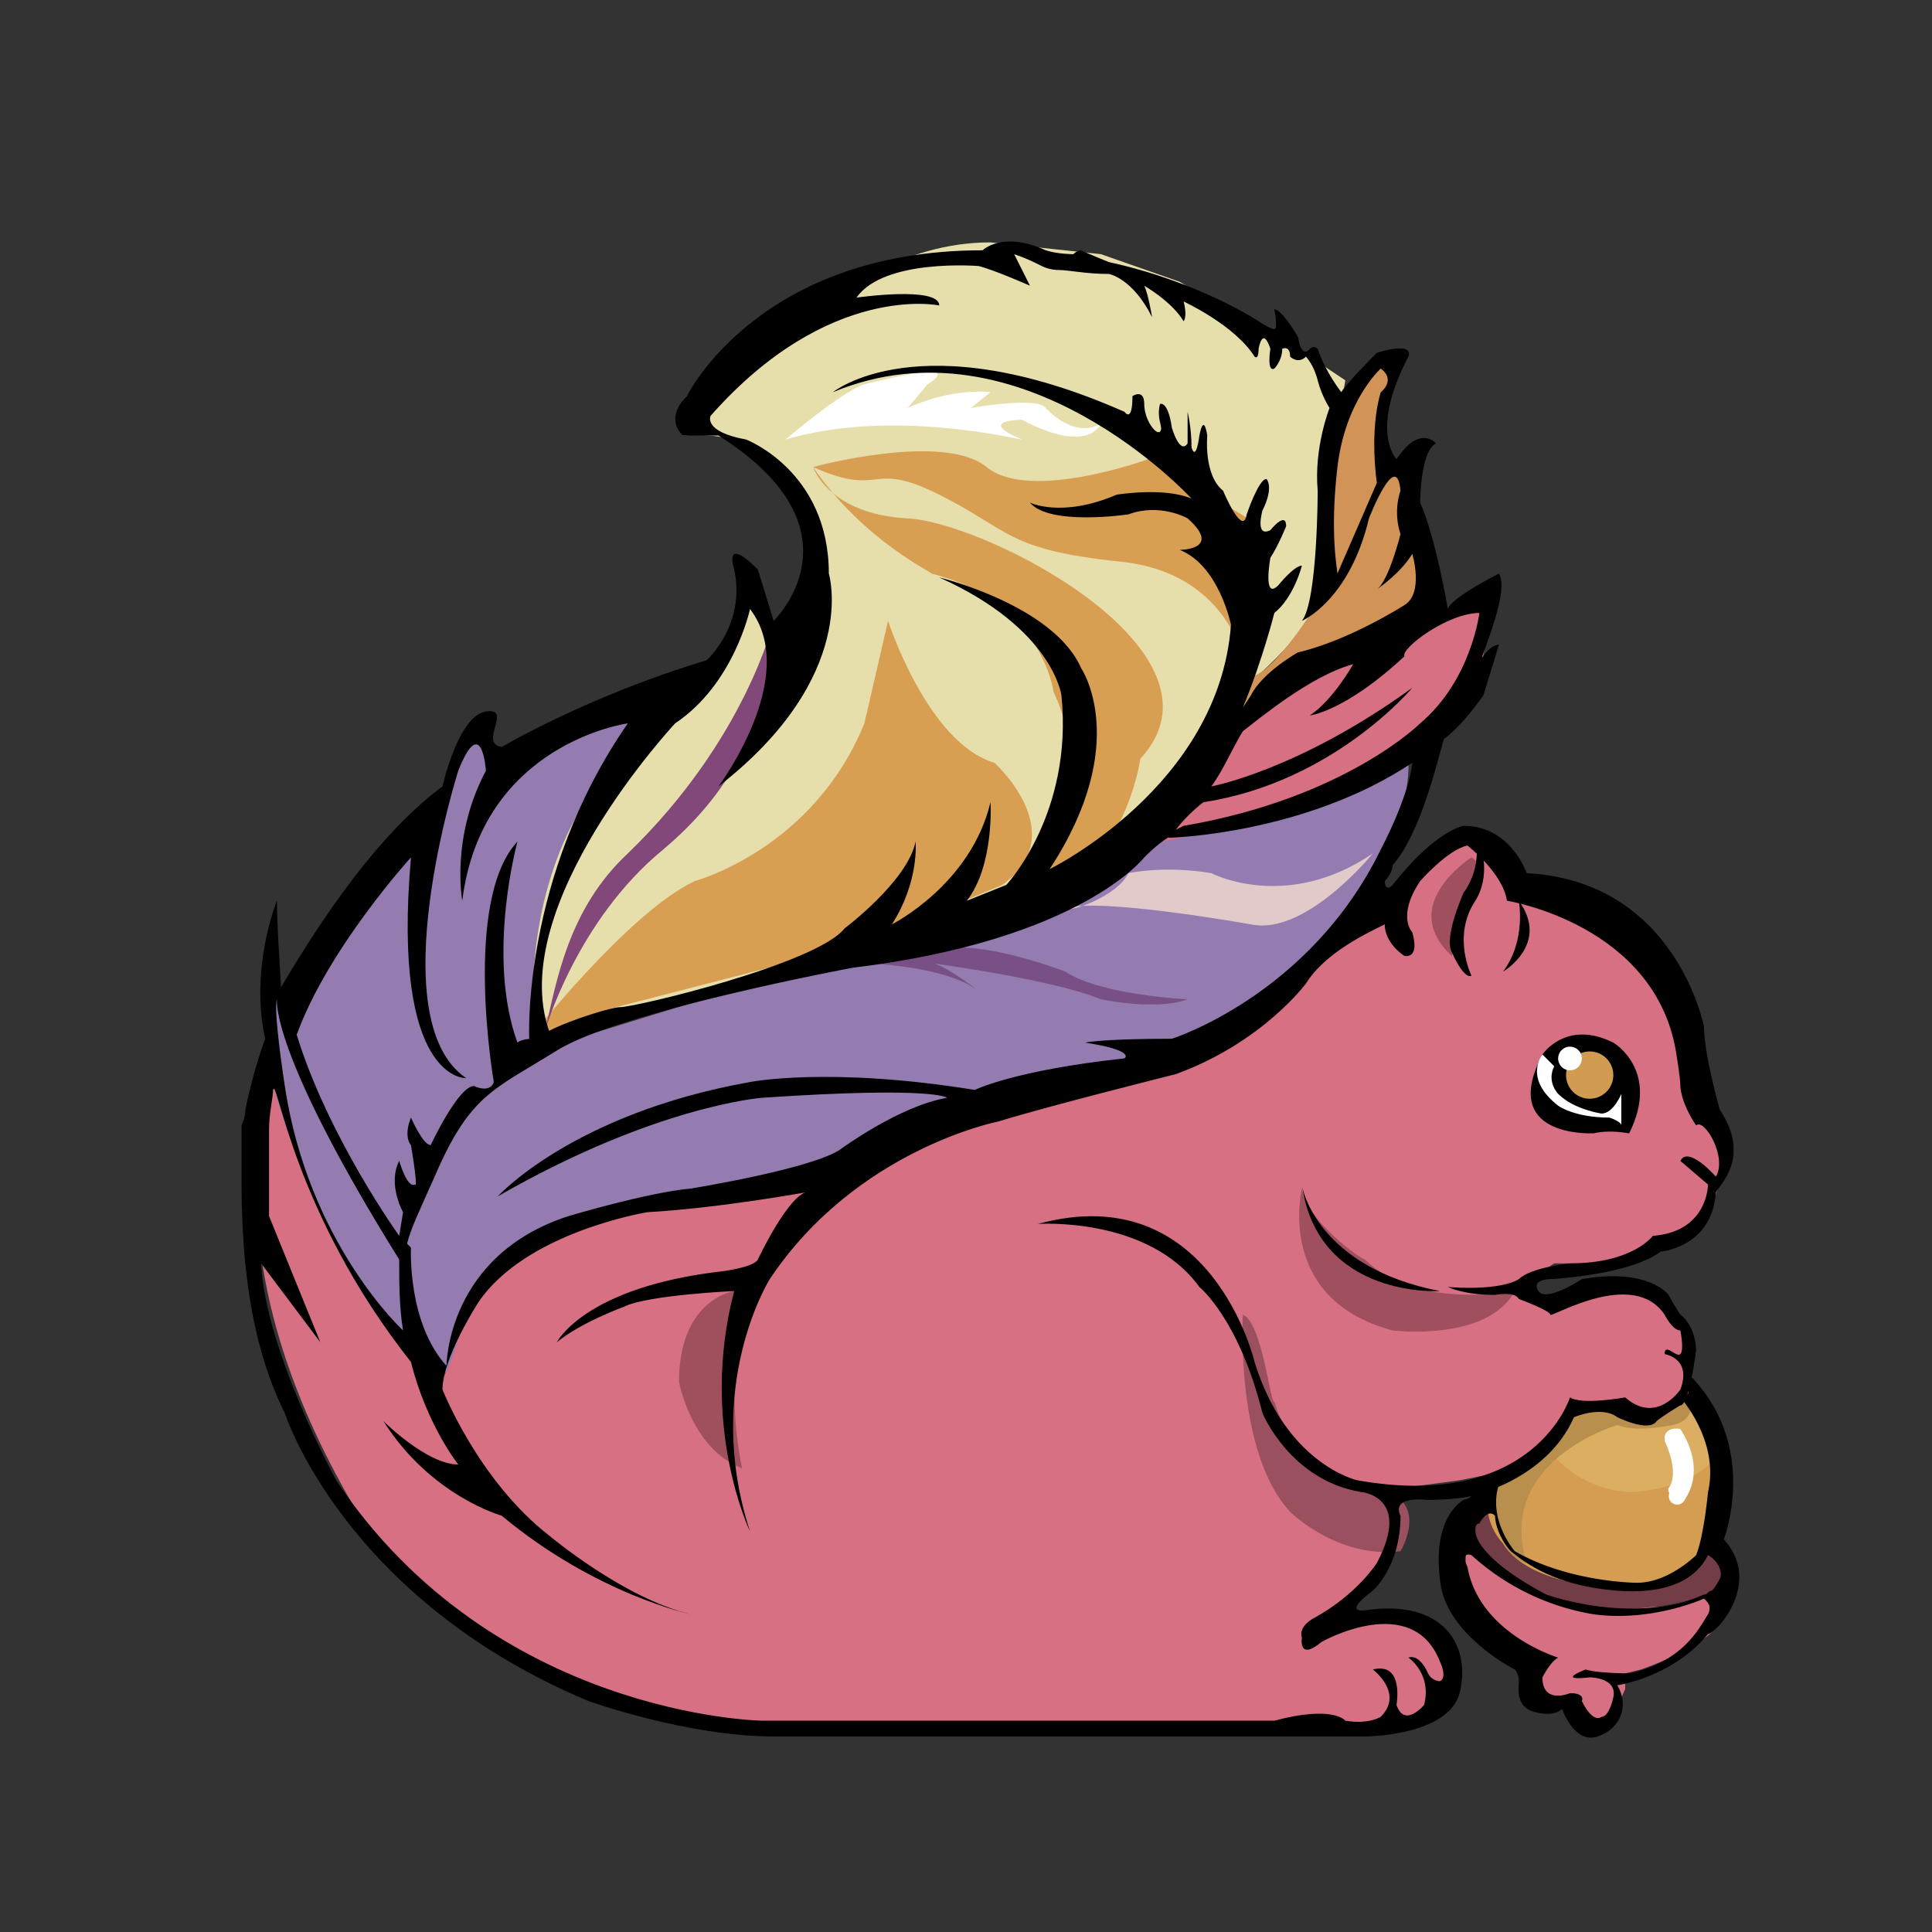 <?xml version="1.0" standalone="no"?><!DOCTYPE svg PUBLIC "-//W3C//DTD SVG 1.1//EN" "http://www.w3.org/Graphics/SVG/1.1/DTD/svg11.dtd"><svg t="1727144204495" class="icon" viewBox="0 0 1024 1024" version="1.1" xmlns="http://www.w3.org/2000/svg" p-id="9971" xmlns:xlink="http://www.w3.org/1999/xlink" width="200" height="200"><rect x="0" y="0" width="1024" height="1024" fill="#333333" stroke="none"/><path d="M777.792 815.872s-4.176 27.2 4.176 39.728l35.552 25.072-2.112 8.368v12.528l8.352 2.064 12.544-2.064 2.112 4.176 6.24 8.368h8.368l8.352-18.832v-8.368l8.352-2.064s56.448-18.832 43.904-39.712l-4.16-2.08s-25.088 10.432-35.568 8.368c0 0-48.032 2.064-71.04-14.656l-25.072-20.896z" fill="#D77083" p-id="9972"></path><path d="M790.32 799.152s-22.944 0-8.352 23.008c0 0 23.008 25.088 66.864 31.328 0 0 64.8 0 68.976-20.896 0 0-2.112-25.072-20.896-22.96-18.832 6.24-106.592-10.48-106.592-10.48z" fill="#733D48" p-id="9973"></path><path d="M890.608 732.32s29.264 31.36 16.72 79.392c0 0-2.064 20.896-18.784 27.2 0 0-31.36 6.24-39.728 2.048 0 0-39.68-2.064-52.208-22.944 0 0-16.704-16.72-2.112-35.552 0 0 29.248-12.544 35.552-31.312 0 0 10.416-8.368 22.96-6.304a75.008 75.008 0 0 1 23.008 8.352s18.768-14.592 14.592-20.896z" fill="#D59D52" p-id="9974"></path><path d="M813.328 757.376s14.592 31.376 50.144 33.44c0 0 33.44 0 48.032-20.896l-12.544-31.312-22.944-6.304s-60.64-18.768-62.688 25.072z" fill="#DBAE62" p-id="9975"></path><path d="M890.624 732.304s14.656 18.832-4.176 23.008c0 0-18.784 4.176-29.264 0 0 0-64.736 18.784-48.016 73.12 0 0-12.544 0-18.848-31.328l6.304-64.8s87.76-16.72 94 0z" fill="#B88F4D" p-id="9976"></path><path d="M882.272 763.68s8.352 16.72 2.112 25.072c0 0-2.112 4.176 8.352 6.24 0 0 12.544-14.592-2.112-37.6 0 0-8.352-2.08-8.352 6.288z" fill="#FFFFFF" p-id="9977"></path><path d="M882.272 761.824a4.464 4.464 0 1 0 8.912 0 4.464 4.464 0 0 0-8.912 0z m2.224 31.2a4.448 4.448 0 1 0 8.896 0 4.448 4.448 0 0 0-8.896 0z" fill="#FFFFFF" p-id="9978"></path><path d="M913.648 815.888s18.768-48.032-16.72-85.632h-6.304v10.4s20.896 23.04 14.656 50.16c0 0-2.112 23.008-6.288 33.44 0 0-14.608 14.64-31.312 14.64 0 0-35.552 0-64.8-16.704 0 0-14.608-16.72-8.368-35.552h-4.16c0-2.064-2.08-4.176-10.432 0 0 0 4.176 6.288-4.176 8.352 0 0-16.72 8.368-12.544 41.792 2.064 29.248 39.68 48.08 39.68 48.08s2.112 2.08 2.112 6.24c0 4.192-2.112 14.656 10.416 16.72 0 0 8.368 2.112 12.544-2.064 0 0 6.288 18.784 18.832 14.608 12.528-4.192 16.704-16.72 10.416-27.136 0 0 29.248-4.176 48.08-27.2 4.192 0 29.264-27.136 8.368-50.144z m-8.368 39.728c-4.16 6.24-12.528 25.072-41.776 31.312 0 0-16.72 0-23.024-2.064 0 0-16.704 6.24 2.128 4.176 0 0 14.592 0 12.528 10.432 0 0-2.112 10.464-6.288 10.464 0 0-4.192 4.192-10.432-8.352 0 0 2.08-4.176-6.288-4.176 0 0-14.608 6.24-14.608-8.368 0 0 4.192-8.352 8.368-10.464 0 0-41.792-12.544-48.096-48.032 0 0-4.16-8.352 2.128-6.288a127.04 127.04 0 0 0 64.736 31.36c31.376 4.176 58.512-8.352 58.512-8.352 2.112 2.064 4.176 4.16 2.112 8.352z m6.24-18.832s-2.048 4.176-4.16 6.304c-2.08 0-2.08 2.048-4.192 2.048-37.6 16.72-83.584 0-83.584 0-35.488-18.768-37.6-31.312-37.6-33.44 0-2.048 0-4.16 2.112-4.16 0 0 4.176-8.368 8.352-4.176 0 6.288 4.192 14.64 8.368 18.832 12.528 10.4 29.248 18.768 56.384 20.896 27.2 2.048 41.792-6.304 48.08-18.832 4.192 2.112 8.368 8.352 6.24 12.528z" fill="#000000" p-id="9979"></path><path d="M136.336 565.152s12.544 102.416 91.936 169.28l94-81.52 140.032-4.176 179.68-102.352s108.656-68.976 104.48-146.272c0 0-119.12 54.336-146.256 37.616l-45.968 22.96-50.144 35.552-73.168 6.24-10.416 12.528-135.84 41.792s-18.784-58.496 43.904-156.688l20.896-33.424-89.872 41.792-2.08-20.896-10.464 2.064-16.72 52.256-18.768 6.24-52.272 89.872-6.24-14.64h-8.352v41.776H136.32z" fill="#947BB0" p-id="9980"></path><path d="M725.6 481.584l18.768-6.24 23.008-33.44h8.368l14.592 2.064 6.288 12.544 12.544 12.528 22.96 6.304 20.896 8.352 18.832 16.72 8.352 12.528 10.416 18.784 8.368 29.248 6.288 20.896 4.176 14.656 4.176 12.528-2.112 18.784-6.24 14.656-8.352 10.416-20.896 6.304-6.304 6.24-27.136 4.16h-18.832l-12.528 8.368 2.112 10.48h12.544l22.944-6.304 23.024 2.128 14.592 12.528 6.304 6.24 2.064 14.656v20.896l-14.608 12.544-14.656-2.128-10.416-4.16-18.832 2.096-6.24 8.368-12.544 12.528-23.008 12.544-20.896 4.176-31.312 4.176-2.112 8.368v8.352L736 822.192l-12.544 16.704-12.528 18.784 25.072 2.112 23.008 4.192 10.416 12.528 4.176 12.544-4.176 10.4-14.592 12.544-33.44 2.128H420.528s-167.152 0-236.144-121.2c-68.912-121.184-43.84-198.512-43.84-198.512l4.176-18.784s27.136 96.112 73.104 144.144l12.544 14.656s8.352-2.112 14.64-35.552c0 0 14.608-68.928 185.936-68.928l71.04-37.6 71.04-20.896 52.272-12.544 41.792-20.896 58.496-56.432z" fill="#D77083" p-id="9981"></path><path d="M817.52 558.912s12.528-18.832 37.6-6.288c0 0 25.088 14.656 8.368 48.08 0 0-10.48-2.112-18.832 0-2.064 0-50.144 2.064-27.136-41.792z" fill="#000000" p-id="9982"></path><path d="M825.888 579.808s-6.304-6.304-2.112-14.656l-6.24-6.24s-10.48 12.528 8.352 27.136c0 0 8.352 6.288 27.136 6.288 0 0 6.304 2.064 6.304 4.176v-16.704s-4.192 10.4-10.48 10.4c0 0-14.608-2.048-22.96-10.4z" fill="#FFFFFF" p-id="9983"></path><path d="M830.048 569.376a12.528 12.528 0 1 0 25.04 0 12.528 12.528 0 0 0-25.04 0z" fill="#D19B52" p-id="9984"></path><path d="M825.856 561.024a6.272 6.272 0 1 0 12.544 0 6.272 6.272 0 0 0-12.544 0z" fill="#FFFFFF" p-id="9985"></path><path d="M362.016 230.832l2.064-20.896 54.32-39.68 25.072-12.528s33.44-29.264 81.52-29.264l58.496 6.24 41.792 14.656 31.312 18.784 25.072 12.528 31.376 20.896-6.288 37.6-6.24 27.2 8.352 37.616-12.544 18.784s-6.288 16.704-39.728 43.904l-18.768 35.488-33.44 41.792-58.496 37.6-50.144 14.656-39.728 4.176-144.16 43.856-27.184 12.544s-16.72-89.824 43.904-156.688l37.6-33.44s25.088-20.88 29.28-54.32l22.944 39.68 16.72-35.504c0-2.112 2.112-91.92-73.12-85.68z" fill="#E7DFAB" p-id="9986"></path><path d="M731.808 186.96l-18.768 22.96-6.304 20.896-4.176 48.096-6.24 43.84s-25.072 39.728-35.552 35.552l-8.352 18.784-4.176 14.64 33.44-29.248 43.888-18.832 25.072-10.416 10.432-20.896-10.432-39.728-2.112-25.072-12.544-4.176s-6.24-33.44 4.192-45.968l-8.368-10.432z" fill="#D19456" p-id="9987"></path><path d="M631.52 410.592s41.792-50.144 94.048-73.152v12.528l52.208-29.248h12.544l-4.176 27.136-14.608 18.832-16.704 27.136-27.2 18.832-56.384 20.896-54.32 12.528 14.592-35.536v0.048z" fill="#D77083" p-id="9988"></path><path d="M430.944 247.52s68.96-18.768 91.936 0c23.008 18.848 85.696-4.16 85.696-4.16l56.384 33.44-4.176 79.392s-6.24-52.224-66.88-58.512c-60.56-6.24-58.496-16.72-96.096-35.488-37.616-18.832-29.264 2.048-66.88-14.656z" fill="#D89E52" p-id="9989"></path><path d="M430.944 247.568s8.352 25.072 50.144 27.2c41.792 2.048 175.52 71.04 123.296 127.408 0 0-8.352 62.688-60.608 77.344 0 0 41.776-54.32 14.64-112.832 0 0-6.288-48.08-64.8-62.688 2.128 0-35.488-16.704-62.672-56.432z" fill="#D89E52" p-id="9990"></path><path d="M470.688 329.056s20.896 64.752 56.384 75.232c0 0 41.792 37.6 4.176 64.736l-75.216 31.36-129.552 33.44-45.968 16.72s52.272-66.864 87.76-83.584c0 0 62.688-16.704 89.872-83.568l12.544-54.336z" fill="#D89E52" p-id="9991"></path><path d="M410.048 329.056s-14.544 62.688-77.28 123.264c-31.36 29.248-37.6 66.864-43.904 94.048 0 0 16.704-58.512 62.672-96.112 27.2-23.024 56.448-58.512 58.512-121.2z" fill="#814879" p-id="9992"></path><path d="M464.368 510.864s39.728 2.064 54.336 14.592c0 0-12.544-10.464-22.96-14.656 0 0 62.688 8.368 87.76 18.848 0 0 29.248 6.24 45.968 0 0 0-45.968-2.128-64.8-14.656 0 0-37.6-14.608-60.576-12.544l-39.728 8.368v0.048z" fill="#785085" p-id="9993"></path><path d="M598.112 462.784s18.832-4.176 43.904 0c0 0 39.68 20.896 85.632-10.464 0 0-35.488 43.904-64.752 37.6 0 0-81.504-14.592-98.224-8.352 2.112 2.112 27.2-6.24 33.44-18.784z" fill="#E1CAC9" p-id="9994"></path><path d="M416.336 232.96s29.264-25.088 41.792-29.264c0 0 56.384-14.656 33.44 0l-10.48 12.544s20.896-10.48 43.904-8.368l-10.464 8.368s35.536-6.304 39.728 0c0 0 14.592 16.72 29.248 8.352 0 0-6.304 16.72-41.792-2.112 0 0-25.072 0 0 10.48-2.112 0-68.976-16.72-125.36 0z" fill="#FFFFFF" p-id="9995"></path><path d="M389.152 684.288s-29.248 4.16-29.248 48.016c0 0 6.304 35.552 33.44 45.968 0 0-12.544-54.32 6.288-91.936l-10.48-2.048z" fill="#A04F5D" p-id="9996"></path><path d="M658.72 696.8s-4.176 73.12 25.072 104.48c0 0 25.072 25.072 58.512 20.896 0 0 18.768-31.36-18.832-33.44 0 0-37.6-8.352-48.032-45.952-2.128 2.064-6.304-41.792-16.72-45.968z" fill="#9A505E" p-id="9997"></path><path d="M690.048 629.952s-14.592 58.512 48.096 75.216c0 0 50.144 6.24 64.736-20.896 0 0-52.208 10.432-79.392-16.704-2.08 0-31.312-20.896-33.44-37.616z m89.872-175.52s-39.712 25.072-10.464 52.208c0 0 6.288-29.248 12.528-37.6 8.368-8.368-2.064-14.608-2.064-14.608z" fill="#A04F5E" p-id="9998"></path><path d="M775.728 473.216s-10.48 23.024-6.304 31.36c0 0 6.304 14.608 10.48 12.544 0 0-10.48-20.88 2.064-39.728 0 0 10.48-14.592 0-35.488 0 2.064 4.176 16.72-6.24 31.312z m20.896 41.792s25.072-14.592 8.352-37.6c0 0 4.176 20.88-8.352 37.6z m-106.592 112.832c8.352 60.624 73.152 56.448 73.152 56.448-64.8-12.544-73.152-54.336-73.152-56.448z" fill="#000000" p-id="9999"></path><path d="M911.52 588.16s-8.352-29.248-8.352-43.904c0 0-14.608-77.28-94-81.472 0 0-8.368-25.072-33.44-25.072 0 0-14.656 2.08-37.6 31.312-4.192 4.192-4.192-2.048-4.192-2.048 4.192-4.192 4.192-8.368 4.192-8.368 14.592-16.704 22.944-52.256 27.136-66.864 8.352-6.288 14.64-14.656 20.896-23.008l8.352-27.136s-4.176 0-8.352 6.24c-4.192 6.304 14.64-33.44 8.352-43.84 0 0-25.072 12.528-27.136 18.768 0 0-6.304-37.6-14.656-56.384 0 0 0-27.2 8.352-31.36 0 0-8.352-10.432-20.896 8.352 0 0-14.592-14.608 6.304-54.336 0 0 4.176-8.352-16.72-2.064 0 0-16.704 16.72-18.832 20.896 0 0-8.352-10.464-12.528-23.008 0 0-2.08-2.064-4.176 0 0 0-4.192 6.288-6.24-6.24 0 0-8.368-14.656-12.544-14.656 0 0 2.064 10.48 0 10.48 0 0-2.128 0-8.368-4.176 0 0-31.36-20.896-79.392-31.376 0 0-10.48-4.176-14.656-6.24 0 0-2.064 0-4.176 2.064 0 0-8.352 0-14.592-2.064-23.024-10.48-33.44 0-33.44 0-119.12 0-156.736 77.28-156.736 77.28-12.544 12.544-2.064 20.896-2.064 20.896H380.8c79.392 50.144 29.248 98.24 29.248 98.24l-8.352-27.2c-18.784-18.784-12.544 0-12.544 0 6.304 29.248-14.592 48.08-14.592 48.08-62.688 18.784-108.656 45.968-108.656 45.968-12.544-2.112 6.24-20.88-8.352-18.832-14.656 2.128-23.024 39.728-23.024 39.728-39.68 29.264-73.104 85.648-85.632 106.544 0-4.176-2.112-31.312-2.112-45.968 0 0-14.608 35.552-6.24 73.152 0 0-6.304 16.72-10.48 37.6 0 0 0 4.192-2.064 8.368v27.136c0 33.44 2.064 83.584 22.96 125.376 0 0 31.36 98.24 160.912 152.56 0 0 52.208 18.768 98.176 18.768h313.424s43.904 0 50.144-22.96c6.288-25.072-8.352-50.144-50.144-43.904 0 0-12.544 2.112 4.16-10.416 0 0 14.672-12.544 14.672-39.728 0 0-6.304-10.416 14.592-8.352 0 0 14.656 0 23.008-2.08 0 0 39.68-8.352 54.336-41.776 0 0 14.592-6.304 22.96 0 0 0 16.704 8.352 20.88 2.064 0 0 2.128-2.064 12.544-8.368 0 0 4.176 2.128 8.352-29.248 0 0 0-12.528-8.352-18.768 0 0-4.176-6.304-6.24-10.48 0 0-10.48-14.608-45.968-8.368 0 0-18.832 12.544-23.008 6.304-4.176-6.304 6.288-6.304 6.288-6.304s41.792-2.048 58.512-14.592c0 0 27.136-2.112 29.248-31.36 2.064-4.192 18.784-18.784 2.064-43.856z m-179.68-137.92c-37.632 77.296-110.72 100.32-110.72 100.32-37.616 0-45.968 2.048-45.968 2.048 27.12 4.176 20.88 8.352 20.88 8.352-58.496 6.304-79.392 16.72-79.392 16.72-77.344-12.528-119.12-4.176-119.12-4.176-94 16.72-133.728 60.624-133.728 60.624 83.568-48.096 140.016-52.272 140.016-52.272 91.936-6.24 98.176 0 98.176 0-25.072 4.176-56.384 27.2-56.384 27.2-14.656 10.416-79.408 20.896-79.408 20.896-23.008 2.064-64.8 14.592-64.8 14.592-64.736 20.896-64.736 79.392-64.736 79.392-20.896-22.944-18.832-62.672-18.832-62.672l-2.08-2.08c2.08-8.336 6.24-16.704 14.608-35.52 18.832-43.872 31.36-45.984 64.8-66.88 33.44-20.896 156.688-43.84 156.688-43.84 121.184-14.656 154.624-58.512 154.624-58.512 2.112-2.112 6.288-6.288 12.528-10.48h2.128s71.04-2.048 127.424-39.68c-2.064 18.784-16.72 45.984-16.72 45.984z m52.256-125.36s-4.192 35.504-31.376 58.512c0 0-39.68 39.68-125.376 54.32l-4.16 2.08c6.288-8.368 14.64-14.608 14.64-14.608 68.928-10.48 110.72-60.64 110.72-60.64-60.576 43.92-106.544 52.272-106.544 52.272 6.24-8.352 10.432-18.832 16.72-29.248 8.368-6.288 35.488-29.248 58.512-35.552 0 0-10.48 18.832-23.008 27.2 0 0 18.816-2.128 50.144-31.36-2.08-4.192 23.008-22.976 39.728-22.976z m-75.232-77.328c4.176-35.504 22.96-52.208 22.96-52.208 8.368 6.24 0 12.528 0 12.528-6.24 20.896-2.064 48.032-2.064 48.032L708.864 304c0-2.128-4.16-20.896 0-56.448z m-311.36 75.216c27.2 35.552-16.704 94.048-16.704 94.048C456 358.32 439.296 304 439.296 304c0-54.336-43.84-71.04-43.84-71.04-23.024-4.192-18.832-12.544-18.832-12.544 62.672-71.04 121.184-58.512 121.184-58.512 0-10.464-43.84-4.16-43.84-4.16 14.592-20.912 64.736-16.736 64.736-16.736 8.352 2.08 27.2 10.432 27.2 10.432l-8.368-16.72c6.24 2.112 10.416 4.176 14.592 6.288 4.176 2.08 8.368 2.08 8.368 2.08 6.288 0 14.656 2.112 27.2 2.112 0 0 12.528 2.048 22.944 22.944 0 0-2.064-12.528-4.176-16.704 0 0 14.64 8.352 20.88 18.832 0 0 2.128-2.128 0-10.48 0 0 27.2 12.544 37.616 29.248 0 0 2.128 2.128 2.128-4.176 0 0 2.048-12.544 6.24 0 0 0-2.08 12.544 2.112 10.48 0 0 4.176-4.176 4.176-10.48 0 0 4.176-2.064 4.176 4.176 0 0 4.176 4.176 8.368 0 0 0 4.16 4.176 6.24 12.544 2.112 8.352 6.288 14.656 6.288 14.656s-8.352 20.88-6.288 43.84c0 0 0 58.512-8.368 68.992 0 0 25.072-10.48 35.552-54.336 0 0 14.608-37.6 16.72-14.656 0 0-4.176 10.48 0 23.024 0 0-6.304 25.072-12.544 29.248 0 0 12.544-8.352 18.784-18.832 0 0 6.288 20.896-4.176 27.2 0 0-29.264 18.768-56.4 25.056 0 0-18.832 10.416-25.072 22.96l-4.16 6.304c10.4-25.088 16.704-50.16 16.704-50.16 10.416-8.352 14.592-25.072 14.592-25.072-4.16 0-12.528 10.432-12.528 10.432-8.368 8.352-4.176-14.608-4.176-14.608 4.16-6.288 8.352-16.72 8.352-16.72 0-8.352-8.352 2.08-8.352 2.08-8.368 4.16-4.192-10.432-4.192-10.432 6.304-12.544 2.128-16.72 2.128-16.72-4.176 0-10.48 18.784-10.48 18.784-2.064 12.528-12.528-12.544-12.528-12.544-10.432-8.352-8.368-29.248-8.368-29.248-2.064-12.544-4.176 0-4.176 0-2.064 14.656-4.176 6.288-4.176 6.288 0-10.464-2.08-18.832-2.08-18.832v16.72c-4.16 6.304-8.352-8.352-8.352-8.352-2.112-14.608-6.288-12.544-6.288-12.544-2.064 8.368 2.112 12.544 0 14.656-2.064 2.064-8.352-6.288-8.352-14.656 0-8.352-6.24-4.16-6.24-4.16 0 14.64-4.192 8.336-4.192 8.336-108.64-48.016-154.608-10.4-154.608-10.4 100.288-41.808 190.112 56.384 190.112 56.384-14.608-6.24-39.68-2.08-39.68-2.08-29.248 12.544-45.968 4.192-45.968 4.192 10.416 12.528 52.208 6.24 52.208 6.24 16.72-6.24 31.36 2.112 31.36 2.112 18.8 16.72-4.16 16.72-4.16 16.72 20.896 8.352 27.136 39.68 27.136 39.68-6.24 85.68-96.128 129.536-96.128 129.536 43.92-66.864 16.72-106.528 16.72-106.528-14.592-33.44-75.216-48.096-75.216-48.096 60.624 27.2 64.8 62.688 64.8 62.688 6.24 62.688-29.248 100.288-29.248 100.288l-20.896 8.368c14.592-18.784 12.528-52.208 12.528-52.208-10.464 43.84-52.256 64.736-52.256 64.736 14.656-22.944 12.528-43.84 12.528-43.84-4.16 20.896-37.6 45.968-37.6 45.968-14.608 18.768-110.72 41.776-119.072 41.776-4.176 0-25.072 6.24-37.6 12.544-23.04-66.864 66.848-162.976 66.848-162.976 31.312-20.896 39.68-60.624 39.68-60.624z m-179.68 131.664c-10.432 119.072 29.248 117.008 29.248 117.008-45.968-31.36-4.176-162.976-4.176-162.976 12.528-31.36 14.656 0 14.656 0-18.832 35.488-12.544 68.928-12.544 68.928 10.416-83.584 87.76-94 87.76-94-56.448 81.456-52.272 167.152-52.272 167.152h2.128c-6.304 0-8.368 2.08-8.368 2.08-16.704-45.984 0-106.56 0-106.56-29.248 31.328-12.528 127.44-12.528 127.44-2.128 6.288-10.48 2.112-10.48 2.112-8.352 0-22.96 31.312-22.96 31.312-4.16 0-10.464-14.592-10.464-14.592-4.192 10.416 0 14.592 0 14.592 4.16 25.088 2.112 20.896 2.112 20.896-4.176 2.128-8.352-12.528-8.352-12.528-6.304 12.528 2.048 27.2 2.048 27.2l-2.048 12.528s-37.616-52.272-54.336-106.592c16.72-45.968 60.576-94 60.576-94z m-71.04 75.216s-4.192 27.136 64.8 137.92c0 12.528 0 25.056 2.048 37.6 0 0-50.144-45.968-62.672-129.552 0 0-6.24-39.728-4.176-45.968z m762.672 94s-14.656-16.72-18.832-8.352l14.656 12.528s0 25.072-29.248 27.2c0 0-10.48 14.592-43.92 14.592 0 0-20.88 2.128-27.12 8.368 0 0-8.368 6.288-37.616 4.16 0 0 8.352 4.192 25.072 4.192 0 0 10.416-2.064 12.544 2.112 0 0 16.704 6.24 16.704 8.368 0 2.048 43.84-25.088 60.576 0 0 0 4.16 8.352 8.352 8.352 0 0 2.112 10.416 0 12.528-2.064 2.08-8.352-6.288-8.352 0 0 0 14.64 2.08 8.352 18.784 0 0-12.544 18.832-29.248 4.176 0 0-22.96 4.176-29.248 0 0 0-18.784 60.64-112.832 43.904 0 0-37.616-8.352-54.336-62.672 0 0-22.96-98.24-114.88-73.168 0 0 58.496-4.16 85.632 33.44 0 0 20.896 16.704 33.44 66.864 0 0 14.64 35.536 52.256 41.776 0 0 27.136 2.128 8.352 37.616 0 0-10.464 16.72-33.44 29.248 0 0-8.352 4.192-6.288 10.48 0 0-2.064 12.544 10.48 2.064 0 0 48.032-27.136 62.688 10.48 0 0 4.16 8.352 0 10.4 0 0-4.192 0-6.304-4.16 0 0-4.176-10.432-10.416-8.368 0 0 12.528 8.368 8.352 25.072 0 0-10.464 12.544-14.656 0 0 0 4.192-22.944-12.528-18.768 0 0 16.72 12.528 4.176 25.072 0 0-6.24 4.176-18.768 2.064 0 0-6.304-8.368-37.616 0H403.808s-142.08-2.08-225.664-127.44c0 0-37.6-68.96-39.728-114.944l31.36 41.792-27.184-66.864v-45.968c0-8.352 2.128-16.72 2.128-20.896 2.064-8.352 10.4 64.8 73.104 144.208 8.352 33.44 25.072 54.32 25.072 54.32-16.72 0-39.68-23.008-39.68-23.008 25.072 39.728 62.688 50.144 62.688 50.144 50.144 41.792 100.288 52.256 100.288 52.256-35.536-8.352-75.2-41.776-75.2-41.776-37.632-29.264-56.464-77.344-56.464-77.344 0-16.72 18.848-45.968 18.848-45.968 25.072-37.6 89.808-48.032 89.808-48.032 37.6-2.112 83.584-10.464 83.584-10.464-10.416 4.16-25.072 35.536-25.072 35.536-2.08 4.176-18.784 6.24-18.784 6.24-73.152 8.368-87.76 37.616-87.76 37.616 12.544-10.416 35.504-18.784 35.504-18.784 12.528-6.288 58.496-8.352 58.496-8.352-18.768 71.04 8.368 127.424 8.368 127.424-25.088-77.28 10.464-133.728 10.464-133.728 45.968-68.912 121.2-83.568 121.2-83.568 27.12-8.368 93.984-25.072 93.984-25.072 45.968-16.72 68.992-48.032 68.992-48.032 10.4-16.72 33.44-27.2 41.776-31.36 0 6.288 4.192 12.528 10.432 16.704 0 0 8.352 2.112 4.16-12.544 0 0-8.352-8.352 4.192-27.12 0 0 14.656-16.72 25.072-18.832 0 0 18.832 14.64 20.896 29.248 0 0 79.392 12.528 89.872 81.52 0 0 2.064 12.528 2.064 16.704 0 0 0 8.368 8.352 20.896 4.192-4.176 16.72 16.72 10.48 27.136z" fill="#000000" p-id="10000"></path></svg>